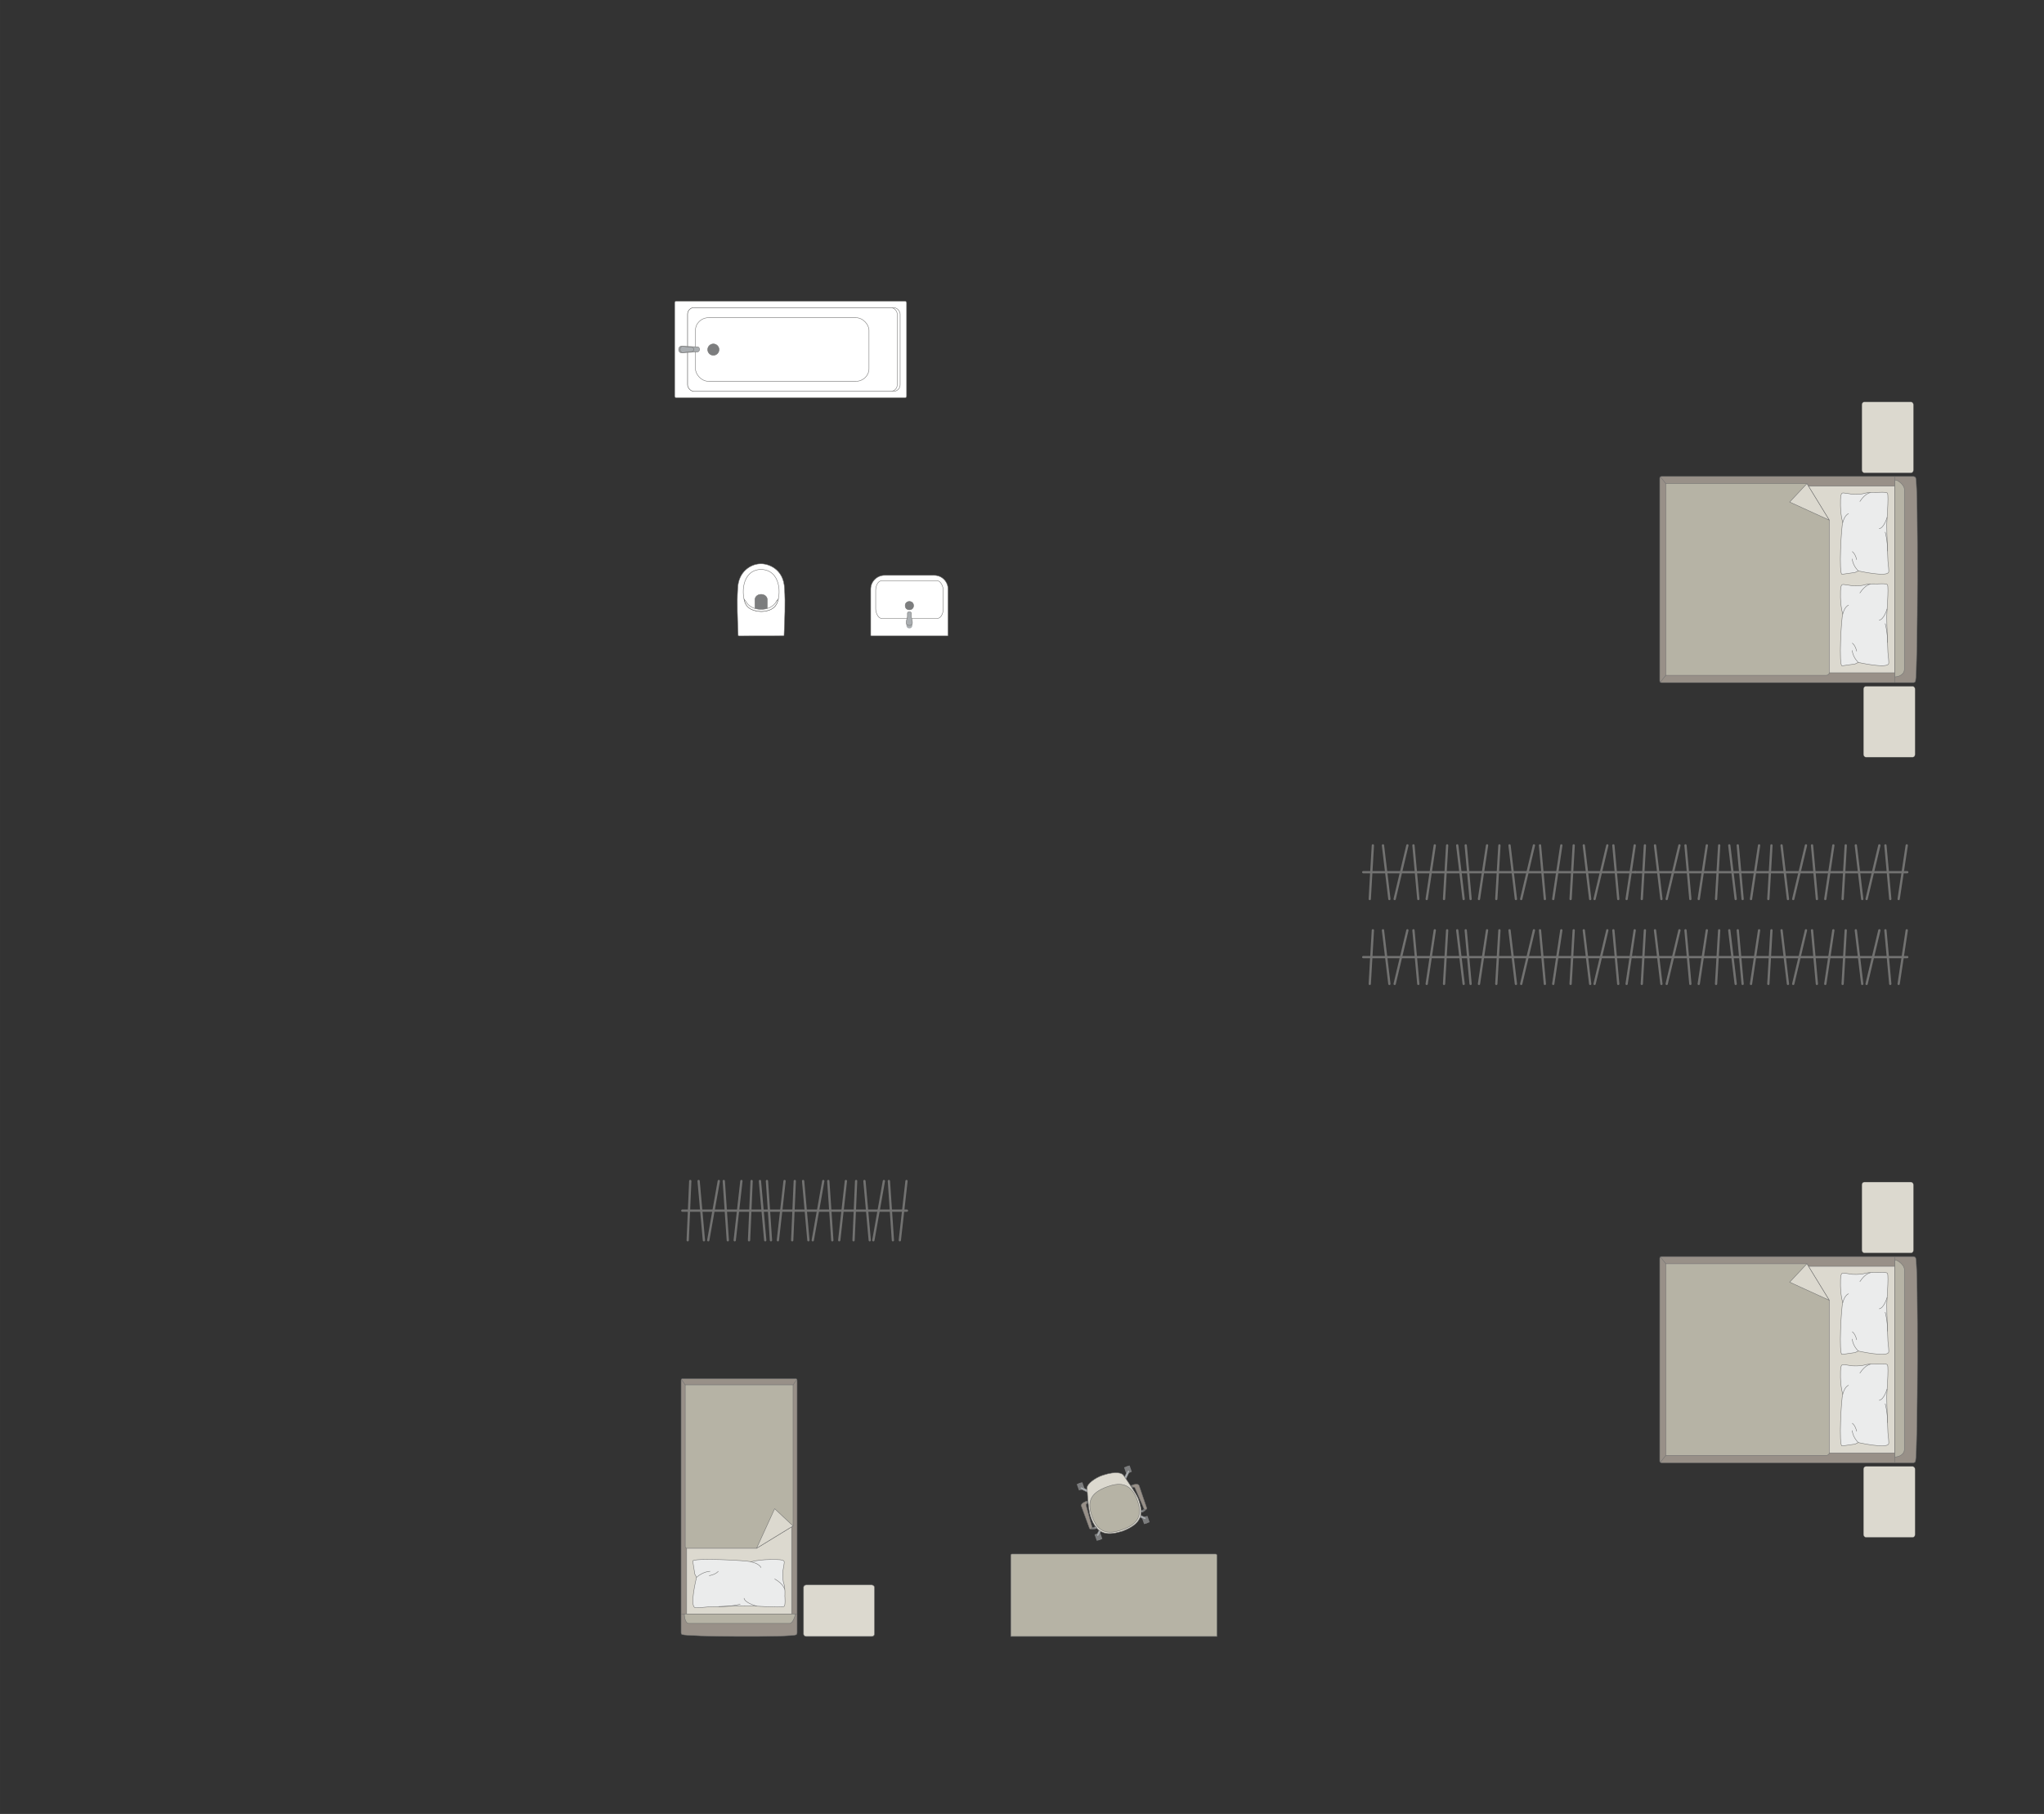 <?xml version="1.0" encoding="UTF-8"?>
<!DOCTYPE svg PUBLIC "-//W3C//DTD SVG 1.1//EN" "http://www.w3.org/Graphics/SVG/1.1/DTD/svg11.dtd">
<!-- Creator: CorelDRAW -->
<svg xmlns="http://www.w3.org/2000/svg" xml:space="preserve" width="158.64mm" height="140.805mm" version="1.1" style="shape-rendering:geometricPrecision; text-rendering:geometricPrecision; image-rendering:optimizeQuality; fill-rule:evenodd; clip-rule:evenodd"
viewBox="0 0 11435.06 10149.51"
 xmlns:xlink="http://www.w3.org/1999/xlink"
 xmlns:xodm="http://www.corel.com/coreldraw/odm/2003">
 <rect x="0" y="0" width="11435.06" height="10149.51" fill="#333333" stroke="none"/>
 <defs>
  <style type="text/css">
   <![CDATA[
    .str0 {stroke:#727271;stroke-width:2.54;stroke-miterlimit:22.926}
    .str1 {stroke:#727271;stroke-width:2.54;stroke-linejoin:round;stroke-miterlimit:22.926}
    .str2 {stroke:#727271;stroke-width:2.54;stroke-linecap:round;stroke-linejoin:round;stroke-miterlimit:22.926}
    .str3 {stroke:#727271;stroke-width:12.71;stroke-linecap:round;stroke-linejoin:round;stroke-miterlimit:22.926}
    .fil5 {fill:none}
    .fil7 {fill:#EBECEC}
    .fil3 {fill:#DCD9CF}
    .fil6 {fill:#B6B3A5}
    .fil2 {fill:#AAAEB1}
    .fil4 {fill:#989088}
    .fil1 {fill:#7C7D7E}
    .fil0 {fill:white}
   ]]>
  </style>
 </defs>
 <g id="мебель">
  <g id="_2249303471872">
   <rect class="fil0 str0" x="3774.43" y="1685.1" width="1297.48" height="540.61" rx="8.18" ry="8.17"/>
   <rect class="fil0 str1" x="3846.93" y="1721.24" width="1188.83" height="468.24" rx="36.58" ry="36.21"/>
   <rect class="fil0 str0" x="3846.93" y="1721.24" width="1172.54" height="468.24" rx="36.08" ry="36.21"/>
   <rect class="fil0 str0" x="3890.68" y="1777.64" width="970.83" height="355.87" rx="73.05" ry="70.62"/>
   <ellipse class="fil1 str0" cx="3990.91" cy="1956.13" rx="31.77" ry="31.76"/>
   <g>
    <path class="fil2 str0" d="M3810.61 1937.34l90.61 3.33c8.89,0.33 12.26,7.99 12.26,14.68l0 0c0,6.31 -5.18,13.53 -11.19,13.8l-91.68 4.21c-7.66,0.35 -13.94,-8.11 -13.94,-18.01l0 0c0,-9.91 6.28,-18.29 13.94,-18.01z"/>
    <path class="fil2 str0" d="M3818.59 1937.64l50.4 5.48c5.77,0.63 12.23,2.69 12.23,12.24l0 0c0,9.29 -7.52,11.64 -12.23,12.15l-49.46 5.45c-6.7,0.74 -14.58,-6.96 -14.58,-17.6l0 0c0,-10.69 7.31,-18.41 13.64,-17.72z"/>
   </g>
  </g>
  <rect class="fil3 str0" transform="matrix(-1.29034E-14 -0.487 -0.405 1.07249E-14 10704.7 2645.48)" width="813.73" height="712.01" rx="31.63" ry="31.63"/>
  <rect class="fil3 str0" transform="matrix(-1.29034E-14 -0.487 -0.405 1.07249E-14 10713.7 4236.51)" width="813.73" height="712.01" rx="31.63" ry="31.63"/>
  <g id="_2249303472352">
   <g>
    <path class="fil4 str0" d="M10716.24 3809.09c12.46,-49.33 15.85,-1084.58 1.38,-1133.05 0,-5.49 -7.31,-9.98 -12.74,-9.98l-1409.5 0c-5.44,0 -9.9,4.49 -9.9,9.98l0 1133.34c0,5.49 4.46,9.98 9.9,9.98l1305.51 0 103.99 0c5.44,0 11.36,-4.79 11.36,-10.28z"/>
    <line class="fil5 str0" x1="10601.01" y1="3819.37" x2="10601.01" y2= "2666.06" />
    <polygon class="fil3 str0" points="10601.01,2720.36 9330.79,2720.36 9330.79,3764.34 10601.01,3764.34 "/>
    <line class="fil5 str0" x1="9288.7" y1="3816.75" x2="9330.79" y2= "3764.34" />
    <line class="fil5 str0" x1="9330.79" y1="2720.36" x2="9289.18" y2= "2668.27" />
    <path class="fil6 str0" d="M10601.01 3787.29c24.23,-0.27 51.98,-14.96 53.03,-40.87l0 -1008.89c-0.4,-29.83 -53.03,-62.39 -53.03,-47.96l0 1097.72z"/>
    <path class="fil6 str0" d="M10108.75 2706.08l-789.54 0 0 1072.4 897.8 0c8.19,0.04 16.38,-6.29 16.64,-14.14 0,-347.54 0,-506.57 0,-854.11 -19.58,-32 -119.27,-194.96 -124.9,-204.16z"/>
    <polygon class="fil3 str1" points="10108.74,2706.09 10012.25,2809.01 10233.65,2910.24 "/>
   </g>
   <g>
    <path class="fil7 str2" d="M10565.69 3201.81c3.12,-5.7 -1.89,-41.9 -3.77,-62.91 0,0 -7.25,-175.09 -6.36,-192.24 -1.83,-21.72 12.66,-171.36 3.44,-187.09 -3.12,-8.47 -58.26,-4.29 -58.26,-4.29 0,0 -44.09,-2.9 -69.54,5.11 -25.47,8.02 -71.76,4.42 -71.76,4.42 0,0 -49.12,-8.38 -51.21,-6.29 -9.08,1.15 -10.78,23.28 -10.78,23.28 0,0 -6.39,80.07 11.79,142.74 -7.52,10.78 -23.65,294.07 -3.56,288.74l72.52 -10.27 17.88 -8.61c0,0 159.33,35.71 169.62,7.42z"/>
    <path class="fil5 str2" d="M10513.24 2958.07c26.73,-4.04 43.85,-62.62 43.85,-62.62"/>
    <path class="fil5 str2" d="M10405.19 2805.75c29.89,-45.78 57.79,-49.11 57.79,-49.11"/>
    <path class="fil5 str2" d="M10341.38 2874.07c-24.27,10.37 -32.16,50.46 -32.16,50.46"/>
    <path class="fil5 str2" d="M10396.06 3194.39c-32.84,-32.78 -33.53,-66.78 -33.53,-66.78"/>
    <path class="fil5 str2" d="M10386.95 3131.15c-8.26,-35.22 -24.43,-44.53 -24.43,-44.53"/>
    <path class="fil5 str2" d="M10559.7 3083.43c0.22,-62.48 -13.09,-106.03 -13.09,-106.03"/>
   </g>
   <g>
    <path class="fil7 str2" d="M10565.69 3713.89c3.12,-5.7 -1.89,-41.9 -3.77,-62.91 0,0 -7.25,-175.09 -6.36,-192.24 -1.83,-21.72 12.66,-171.36 3.44,-187.09 -3.12,-8.47 -58.26,-4.29 -58.26,-4.29 0,0 -44.09,-2.9 -69.54,5.11 -25.47,8.02 -71.76,4.42 -71.76,4.42 0,0 -49.12,-8.38 -51.21,-6.29 -9.08,1.15 -10.78,23.28 -10.78,23.28 0,0 -6.39,80.07 11.79,142.74 -7.52,10.78 -23.65,294.07 -3.56,288.74l72.52 -10.27 17.88 -8.61c0,0 159.33,35.71 169.62,7.42z"/>
    <path class="fil5 str2" d="M10513.24 3470.16c26.73,-4.04 43.85,-62.62 43.85,-62.62"/>
    <path class="fil5 str2" d="M10405.19 3317.84c29.89,-45.78 57.79,-49.11 57.79,-49.11"/>
    <path class="fil5 str2" d="M10341.38 3386.16c-24.27,10.37 -32.16,50.46 -32.16,50.46"/>
    <path class="fil5 str2" d="M10396.06 3706.48c-32.84,-32.78 -33.53,-66.78 -33.53,-66.78"/>
    <path class="fil5 str2" d="M10386.95 3643.23c-8.26,-35.22 -24.43,-44.53 -24.43,-44.53"/>
    <path class="fil5 str2" d="M10559.7 3595.51c0.22,-62.48 -13.09,-106.03 -13.09,-106.03"/>
   </g>
  </g>
  <g id="_2249303484112">
   <path class="fil0 str0" d="M4384.54 3557.8l-251.46 0.44c-2.17,0 -3.47,-1.57 -3.54,-3.45 -3.28,-90.77 -7.44,-179.02 -2.35,-261.85 3.45,-96.56 74.15,-135.64 121.85,-137.99 48.37,-4.44 136.43,29.41 139.69,137.99 6.02,86.49 0.83,174.57 -2.34,261.85 -0.11,1.17 -0.18,2.98 -1.85,3.01z"/>
   <path class="fil0 str0" d="M4343.46 3381.43c-28.83,53.36 -140.26,53.36 -170.99,0 -27.11,-53.54 -24.18,-189.84 82.07,-195.33 114.63,0 117.8,143.02 88.91,195.33z"/>
   <path class="fil1 str0" d="M4257.97 3409.33l-28.05 0c-3.94,-0.01 -6.16,-3.25 -6.17,-6.34 -0.09,-16.56 -0.17,-33.11 -0.26,-49.67 5.38,-37.98 65.5,-35.83 68.98,0.31 -0.09,16.45 -0.19,32.91 -0.29,49.35 0.11,3 -1.47,6.25 -4.26,6.34l-29.96 0.01z"/>
   <path class="fil0 str0" d="M4345.24 3361.79l8.83 -9.39c-7.45,36.92 -30.59,67.17 -95.94,69.03 -59.8,-3.31 -86.77,-25.2 -95.4,-68.2l8.77 9.72c14.49,30.79 50.98,46.91 86.47,46.36 33.58,0.6 71.64,-14.02 87.27,-47.53z"/>
  </g>
  <g id="_2249303486560">
   <path class="fil0 str0" d="M4948.52 3219.24l278.34 0c42.28,0 76.85,34.58 76.85,76.85l0 259.47c0,1.36 -1.1,2.47 -2.47,2.47l-427.56 0c-1.36,0 -2.47,-1.1 -2.47,-2.47l0 -259.03c0,-42.51 34.78,-77.29 77.29,-77.29z"/>
   <rect class="fil0 str0" x="4899" y="3249.39" width="377.87" height="210.96" rx="33.69" ry="54.04"/>
   <ellipse class="fil1 str0" cx="5087.47" cy="3388.63" rx="23.48" ry="23.37"/>
   <g>
    <circle class="fil2 str0" transform="matrix(-1.80599E-15 -0.08 -0.08 2.48551E-15 5087.44 3499.19)" r="208.2"/>
    <path class="fil2 str0" d="M5098.31 3448.92l0 -18.63c0,-3.73 -4.01,-6.78 -8.91,-6.78l-3.86 0c-4.9,0 -8.91,3.05 -8.91,6.78l0 18.71c0,11.98 -20.14,50.08 8.91,50.08l3.86 0c27.44,0 8.91,-38.1 8.91,-50.15z"/>
   </g>
  </g>
  <g id="_2249303489632">
   <g>
    <path class="fil4 str0" d="M3816.25 9145.63c27.75,12.46 610.08,15.85 637.34,1.38 3.09,0 5.62,-7.31 5.62,-12.74l0 -1409.5c0,-5.44 -2.52,-9.9 -5.62,-9.9l-637.51 0c-3.09,0 -5.62,4.46 -5.62,9.9l0 1305.51 0 103.99c0,5.44 2.7,11.36 5.78,11.36z"/>
    <line class="fil5 str0" x1="3810.47" y1="9030.4" x2="4459.21" y2= "9030.4" />
    <polygon class="fil3 str0" points="4428.66,9030.4 4428.66,7760.18 3841.42,7760.18 3841.42,9030.4 "/>
    <line class="fil5 str0" x1="3811.95" y1="7718.09" x2="3841.42" y2= "7760.18" />
    <line class="fil5 str0" x1="4428.66" y1="7760.18" x2="4457.96" y2= "7718.57" />
    <path class="fil6 str0" d="M3828.51 9030.4c0.15,24.23 8.42,51.98 22.99,53.03l567.49 0c16.78,-0.4 35.1,-53.03 26.98,-53.03l-617.47 0z"/>
    <path class="fil6 str0" d="M4436.69 8538.14l0 -789.53 -603.23 0 0 904.2c0.28,8.18 5.23,10.24 9.94,10.24 195.49,0 193.64,0 389.13,0 37.35,-22.85 175.28,-107.24 204.16,-124.9z"/>
    <polygon class="fil3 str1" points="4436.69,8538.13 4333.77,8441.63 4232.54,8663.03 "/>
   </g>
   <g>
    <path class="fil7 str2" d="M3888.46 8995.08c6.41,3.12 47.13,-1.89 70.77,-3.77 0,0 196.98,-7.25 216.27,-6.36 24.43,-1.83 192.78,12.66 210.47,3.44 9.54,-3.12 4.82,-58.26 4.82,-58.26 0,0 3.27,-44.09 -5.74,-69.54 -9.02,-25.47 -4.97,-71.76 -4.97,-71.76 0,0 9.43,-49.12 7.09,-51.21 -1.29,-9.08 -26.19,-10.78 -26.19,-10.78 0,0 -90.08,-6.39 -160.59,11.79 -12.12,-7.52 -330.82,-23.65 -324.83,-3.56l11.56 72.52 9.69 17.88c0,0 -40.17,159.33 -8.34,169.62z"/>
    <path class="fil5 str2" d="M4162.66 8942.63c4.55,26.73 70.45,43.85 70.45,43.85"/>
    <path class="fil5 str2" d="M4334.01 8834.58c51.51,29.89 55.25,57.79 55.25,57.79"/>
    <path class="fil5 str2" d="M4257.16 8770.77c-11.66,-24.27 -56.78,-32.16 -56.78,-32.16"/>
    <path class="fil5 str2" d="M3896.8 8825.46c36.87,-32.84 75.13,-33.53 75.13,-33.53"/>
    <path class="fil5 str2" d="M3967.95 8816.34c39.62,-8.26 50.1,-24.43 50.1,-24.43"/>
    <path class="fil5 str2" d="M4021.63 8989.1c70.29,0.22 119.28,-13.09 119.28,-13.09"/>
   </g>
  </g>
  <rect class="fil3 str0" x="4495.45" y="8868.09" width="396.45" height="288.33" rx="15.41" ry="12.81"/>
  <path class="fil6 str0" d="M6807.98 8702.35l0 454.07 -1153.31 0 0 -454.07c0,-3.99 3.25,-7.24 7.24,-7.24l1138.84 0c3.99,0 7.24,3.25 7.24,7.24z"/>
  <g id="_2249303501248">
   <rect class="fil1 str1" transform="matrix(0.057 -0.02 0.02 0.057 6123.42 8585.94)" width="546.72" height="626.19" rx="27.05" ry="27.05"/>
   <rect class="fil1 str1" transform="matrix(0.057 -0.02 0.02 0.057 6388.06 8492.39)" width="546.72" height="626.19" rx="27.05" ry="27.05"/>
   <rect class="fil1 str1" transform="matrix(0.057 -0.02 0.02 0.057 6023.74 8303.95)" width="546.72" height="626.19" rx="27.05" ry="27.05"/>
   <rect class="fil1 str1" transform="matrix(0.057 -0.02 0.02 0.057 6288.37 8210.4)" width="546.72" height="626.19" rx="27.05" ry="27.05"/>
   <rect class="fil1 str1" transform="matrix(0.048 -0.017 0.017 0.049 6133.19 8582.49)" width="244.75" height="731.08"/>
   <rect class="fil1 str1" transform="matrix(0.048 -0.017 0.017 0.049 6397.82 8488.94)" width="244.75" height="731.08"/>
   <rect class="fil1 str1" transform="matrix(0.048 -0.017 0.017 0.049 6298.14 8206.95)" width="244.75" height="731.08"/>
   <rect class="fil1 str1" transform="matrix(0.048 -0.017 0.017 0.049 6033.5 8300.5)" width="244.75" height="731.08"/>
   <path class="fil2 str0" d="M6043.51 8323.51l0 0c1.38,-2.9 5.32,-3.89 8.77,-2.28l43.27 20.29c3.46,1.62 4.98,5.67 3.6,8.57l0 0c-1.38,2.89 -5.49,4.25 -8.92,2.57l-42.98 -20.9c-3.43,-1.67 -5.13,-5.36 -3.74,-8.26z"/>
   <path class="fil2 str0" d="M6315.3 8227.43l0 0c-2.9,-1.38 -6.59,0.32 -8.25,3.74l-20.91 42.98c-1.67,3.43 -0.31,7.54 2.59,8.92l0 0c2.89,1.38 6.93,-0.14 8.56,-3.6l20.3 -43.27c1.62,-3.45 0.62,-7.39 -2.28,-8.77z"/>
   <path class="fil2 str0" d="M6411.22 8498.77l0 0c-1.38,2.9 -5.32,3.9 -8.78,2.28l-43.27 -20.29c-3.45,-1.61 -4.98,-5.67 -3.6,-8.56l0 0c1.38,-2.9 5.49,-4.25 8.92,-2.58l42.98 20.9c3.43,1.67 5.13,5.36 3.75,8.25z"/>
   <path class="fil2 str0" d="M6139.2 8594.92l0 0c2.9,1.38 6.59,-0.31 8.25,-3.74l20.91 -42.98c1.67,-3.43 0.31,-7.54 -2.59,-8.92l0 0c-2.9,-1.38 -6.93,0.14 -8.56,3.6l-20.3 43.27c-1.62,3.45 -0.62,7.4 2.28,8.77z"/>
   <path class="fil3 str0" d="M6170.42 8254.03l0 0c77.16,-24.83 108.14,-10.48 114.84,0.49 24.05,35.05 69.85,100.06 82.56,130.65 34.05,91.69 16.54,141.32 -86.8,181.74l0 0c-76.05,22.79 -144.29,31.27 -181.74,-86.81 -8.93,-26.61 -15.17,-103.44 -17.57,-156.08 -0.79,-20.63 43.42,-55.01 88.7,-69.99z"/>
   <path class="fil6 str0" d="M6195.5 8318.26l0 0c55.29,-19.54 128.33,-33.06 166.88,76.01l0 0c27.9,78.91 11.86,130.81 -83.95,164.69l0 0c-83.63,29.56 -136.88,15.63 -169.02,-75.26l0 0c-26.99,-76.36 -14.99,-129.71 86.08,-165.44z"/>
   <path class="fil4 str0" d="M6083.05 8411.68l-4.37 -12.35c0,0 -34.79,11.43 -29.21,27.24 5.59,15.81 45.76,125.42 45.76,125.42 2.54,6.72 16.96,2.41 14.9,-5.26l-34.82 -125.97c-0.6,-2.05 0.85,-7.14 7.73,-9.07z"/>
   <path class="fil1 str1" d="M6110.14 8546.72c0,0 9.02,0.35 18.92,-4.76l6.59 7.99c0,0 -17.29,9.93 -31.07,4.75l5.56 -7.97z"/>
   <path class="fil2 str0" d="M6123.04 8544.5c0,0 4.42,5.83 2.19,9.77 3.73,-1.1 7.21,-2.64 10.39,-4.32l-6.57 -8 -6.02 2.54z"/>
   <polygon class="fil1 str1" points="6087.62,8407.48 6082.23,8409.38 6079.2,8400.83 6086.8,8398.15 "/>
   <path class="fil4 str0" d="M6337.09 8321.91l-4.36 -12.35c0,0 34.25,-12.98 39.83,2.83 5.59,15.81 43.23,126.32 43.23,126.32 2.23,6.82 -11.68,12.54 -14.9,5.27l-52.08 -119.87c-0.82,-1.97 -5.15,-5.02 -11.72,-2.19z"/>
   <path class="fil1 str1" d="M6400.89 8443.98c0,0 -6.46,5.85 -17.38,8.09l-0.01 10.37c0,0 19.26,-3.07 26.72,-15.75l-9.33 -2.71z"/>
   <path class="fil2 str0" d="M6389.46 8450.36c0,0 0.23,7.32 4.44,8.98 -3.6,1.49 -6.83,2.4 -10.37,3.09l-0.02 -10.37 5.95 -1.71z"/>
   <polygon class="fil1 str1" points="6330.9,8321.52 6336.29,8319.61 6333.26,8311.06 6325.66,8313.75 "/>
  </g>
  <rect class="fil3 str0" transform="matrix(-1.29034E-14 -0.487 -0.405 1.07249E-14 10704.7 7010.49)" width="813.73" height="712.01" rx="31.63" ry="31.63"/>
  <rect class="fil3 str0" transform="matrix(-1.29034E-14 -0.487 -0.405 1.07249E-14 10713.7 8601.52)" width="813.73" height="712.01" rx="31.63" ry="31.63"/>
  <g id="_2249303462176">
   <g>
    <path class="fil4 str0" d="M10716.24 8174.1c12.46,-49.33 15.85,-1084.58 1.38,-1133.05 0,-5.49 -7.31,-9.98 -12.74,-9.98l-1409.5 0c-5.44,0 -9.9,4.49 -9.9,9.98l0 1133.34c0,5.49 4.46,9.98 9.9,9.98l1305.51 0 103.99 0c5.44,0 11.36,-4.79 11.36,-10.28z"/>
    <line class="fil5 str0" x1="10601.01" y1="8184.38" x2="10601.01" y2= "7031.07" />
    <polygon class="fil3 str0" points="10601.01,7085.37 9330.79,7085.37 9330.79,8129.35 10601.01,8129.35 "/>
    <line class="fil5 str0" x1="9288.7" y1="8181.76" x2="9330.79" y2= "8129.35" />
    <line class="fil5 str0" x1="9330.79" y1="7085.37" x2="9289.18" y2= "7033.28" />
    <path class="fil6 str0" d="M10601.01 8152.3c24.23,-0.27 51.98,-14.96 53.03,-40.87l0 -1008.89c-0.4,-29.83 -53.03,-62.39 -53.03,-47.96l0 1097.72z"/>
    <path class="fil6 str0" d="M10108.75 7071.09l-789.54 0 0 1072.4 897.8 0c8.19,0.04 16.38,-6.29 16.64,-14.14 0,-347.54 0,-506.57 0,-854.11 -19.58,-32 -119.27,-194.96 -124.9,-204.16z"/>
    <polygon class="fil3 str1" points="10108.74,7071.1 10012.25,7174.01 10233.65,7275.25 "/>
   </g>
   <g>
    <path class="fil7 str2" d="M10565.69 7566.82c3.12,-5.7 -1.89,-41.9 -3.77,-62.91 0,0 -7.25,-175.09 -6.36,-192.24 -1.83,-21.72 12.66,-171.36 3.44,-187.09 -3.12,-8.47 -58.26,-4.29 -58.26,-4.29 0,0 -44.09,-2.9 -69.54,5.11 -25.47,8.02 -71.76,4.42 -71.76,4.42 0,0 -49.12,-8.38 -51.21,-6.29 -9.08,1.15 -10.78,23.28 -10.78,23.28 0,0 -6.39,80.07 11.79,142.74 -7.52,10.78 -23.65,294.07 -3.56,288.74l72.52 -10.27 17.88 -8.61c0,0 159.33,35.71 169.62,7.42z"/>
    <path class="fil5 str2" d="M10513.24 7323.08c26.73,-4.04 43.85,-62.62 43.85,-62.62"/>
    <path class="fil5 str2" d="M10405.19 7170.76c29.89,-45.78 57.79,-49.11 57.79,-49.11"/>
    <path class="fil5 str2" d="M10341.38 7239.08c-24.27,10.37 -32.16,50.46 -32.16,50.46"/>
    <path class="fil5 str2" d="M10396.06 7559.4c-32.84,-32.78 -33.53,-66.78 -33.53,-66.78"/>
    <path class="fil5 str2" d="M10386.95 7496.16c-8.26,-35.22 -24.43,-44.53 -24.43,-44.53"/>
    <path class="fil5 str2" d="M10559.7 7448.44c0.22,-62.48 -13.09,-106.03 -13.09,-106.03"/>
   </g>
   <g>
    <path class="fil7 str2" d="M10565.69 8078.9c3.12,-5.7 -1.89,-41.9 -3.77,-62.91 0,0 -7.25,-175.09 -6.36,-192.24 -1.83,-21.72 12.66,-171.36 3.44,-187.09 -3.12,-8.47 -58.26,-4.29 -58.26,-4.29 0,0 -44.09,-2.9 -69.54,5.11 -25.47,8.02 -71.76,4.42 -71.76,4.42 0,0 -49.12,-8.38 -51.21,-6.29 -9.08,1.15 -10.78,23.28 -10.78,23.28 0,0 -6.39,80.07 11.79,142.74 -7.52,10.78 -23.65,294.07 -3.56,288.74l72.52 -10.27 17.88 -8.61c0,0 159.33,35.71 169.62,7.42z"/>
    <path class="fil5 str2" d="M10513.24 7835.16c26.73,-4.04 43.85,-62.62 43.85,-62.62"/>
    <path class="fil5 str2" d="M10405.19 7682.85c29.89,-45.78 57.79,-49.11 57.79,-49.11"/>
    <path class="fil5 str2" d="M10341.38 7751.17c-24.27,10.37 -32.16,50.46 -32.16,50.46"/>
    <path class="fil5 str2" d="M10396.06 8071.49c-32.84,-32.78 -33.53,-66.78 -33.53,-66.78"/>
    <path class="fil5 str2" d="M10386.95 8008.24c-8.26,-35.22 -24.43,-44.53 -24.43,-44.53"/>
    <path class="fil5 str2" d="M10559.7 7960.52c0.22,-62.48 -13.09,-106.03 -13.09,-106.03"/>
   </g>
  </g>
  <g id="_2249457385312">
   <line class="fil5 str3" x1="3817.11" y1="6773.83" x2="5073.92" y2= "6773.83" />
   <line class="fil5 str3" x1="3847.32" y1="6939.55" x2="3861.67" y2= "6608.11" />
   <line class="fil5 str3" x1="3908.36" y1="6608.11" x2="3937.95" y2= "6939.55" />
   <line class="fil5 str3" x1="3962.33" y1="6939.55" x2="4021.24" y2= "6608.11" />
   <line class="fil5 str3" x1="4071.64" y1="6939.55" x2="4049.19" y2= "6608.11" />
   <line class="fil5 str3" x1="4147.73" y1="6608.11" x2="4110.37" y2= "6939.55" />
   <line class="fil5 str3" x1="4190.5" y1="6939.55" x2="4204.85" y2= "6608.11" />
   <line class="fil5 str3" x1="4251.47" y1="6608.11" x2="4281.07" y2= "6939.55" />
   <line class="fil5 str3" x1="4313.13" y1="6939.55" x2="4290.68" y2= "6608.11" />
   <line class="fil5 str3" x1="4389.21" y1="6608.11" x2="4351.86" y2= "6939.55" />
   <line class="fil5 str3" x1="4431.98" y1="6939.55" x2="4446.33" y2= "6608.11" />
   <line class="fil5 str3" x1="4493.03" y1="6608.11" x2="4522.55" y2= "6939.55" />
   <line class="fil5 str3" x1="4546.99" y1="6939.55" x2="4605.84" y2= "6608.11" />
   <line class="fil5 str3" x1="4633.85" y1="6608.11" x2="4656.31" y2= "6939.55" />
   <line class="fil5 str3" x1="4695.04" y1="6939.55" x2="4732.32" y2= "6608.11" />
   <line class="fil5 str3" x1="4789.51" y1="6608.11" x2="4775.16" y2= "6939.55" />
   <line class="fil5 str3" x1="4865.73" y1="6939.55" x2="4836.14" y2= "6608.11" />
   <line class="fil5 str3" x1="4944.9" y1="6608.11" x2="4885.99" y2= "6939.55" />
   <line class="fil5 str3" x1="4995.3" y1="6939.55" x2="4972.85" y2= "6608.11" />
   <line class="fil5 str3" x1="5071.38" y1="6608.11" x2="5034.03" y2= "6939.55" />
  </g>
  <g id="_2249457412864">
   <line class="fil5 str3" x1="7626.49" y1="4880.16" x2="9148.38" y2= "4880.16" />
   <line class="fil5 str3" x1="7663.08" y1="5030.23" x2="7680.46" y2= "4730.08" />
   <line class="fil5 str3" x1="7737" y1="4730.08" x2="7772.83" y2= "5030.23" />
   <line class="fil5 str3" x1="7802.35" y1="5030.23" x2="7873.69" y2= "4730.08" />
   <line class="fil5 str3" x1="7934.72" y1="5030.23" x2="7907.53" y2= "4730.08" />
   <line class="fil5 str3" x1="8026.84" y1="4730.08" x2="7981.61" y2= "5030.23" />
   <line class="fil5 str3" x1="8078.64" y1="5030.23" x2="8096.01" y2= "4730.08" />
   <line class="fil5 str3" x1="8152.47" y1="4730.08" x2="8188.31" y2= "5030.23" />
   <line class="fil5 str3" x1="8227.14" y1="5030.23" x2="8199.95" y2= "4730.08" />
   <line class="fil5 str3" x1="8319.26" y1="4730.08" x2="8274.03" y2= "5030.23" />
   <line class="fil5 str3" x1="8371.05" y1="5030.23" x2="8388.43" y2= "4730.08" />
   <line class="fil5 str3" x1="8444.97" y1="4730.08" x2="8480.72" y2= "5030.23" />
   <line class="fil5 str3" x1="8510.32" y1="5030.23" x2="8581.58" y2= "4730.08" />
   <line class="fil5 str3" x1="8615.5" y1="4730.08" x2="8642.69" y2= "5030.23" />
   <line class="fil5 str3" x1="8689.58" y1="5030.23" x2="8734.73" y2= "4730.08" />
   <line class="fil5 str3" x1="8803.99" y1="4730.08" x2="8786.61" y2= "5030.23" />
   <line class="fil5 str3" x1="8896.28" y1="5030.23" x2="8860.44" y2= "4730.08" />
   <line class="fil5 str3" x1="8992.15" y1="4730.08" x2="8920.81" y2= "5030.23" />
   <line class="fil5 str3" x1="9053.18" y1="5030.23" x2="9025.99" y2= "4730.08" />
   <line class="fil5 str3" x1="9145.3" y1="4730.08" x2="9100.07" y2= "5030.23" />
  </g>
  <g id="_2249457420112">
   <line class="fil5 str3" x1="9148.38" y1="4880.16" x2="10670.26" y2= "4880.16" />
   <line class="fil5 str3" x1="9184.96" y1="5030.23" x2="9202.34" y2= "4730.08" />
   <line class="fil5 str3" x1="9258.88" y1="4730.08" x2="9294.72" y2= "5030.23" />
   <line class="fil5 str3" x1="9324.23" y1="5030.23" x2="9395.57" y2= "4730.08" />
   <line class="fil5 str3" x1="9456.6" y1="5030.23" x2="9429.41" y2= "4730.08" />
   <line class="fil5 str3" x1="9548.73" y1="4730.08" x2="9503.49" y2= "5030.23" />
   <line class="fil5 str3" x1="9600.52" y1="5030.23" x2="9617.9" y2= "4730.08" />
   <line class="fil5 str3" x1="9674.36" y1="4730.08" x2="9710.19" y2= "5030.23" />
   <line class="fil5 str3" x1="9749.02" y1="5030.23" x2="9721.83" y2= "4730.08" />
   <line class="fil5 str3" x1="9841.15" y1="4730.08" x2="9795.92" y2= "5030.23" />
   <line class="fil5 str3" x1="9892.94" y1="5030.23" x2="9910.32" y2= "4730.08" />
   <line class="fil5 str3" x1="9966.85" y1="4730.08" x2="10002.6" y2= "5030.23" />
   <line class="fil5 str3" x1="10032.21" y1="5030.23" x2="10103.46" y2= "4730.08" />
   <line class="fil5 str3" x1="10137.38" y1="4730.08" x2="10164.57" y2= "5030.23" />
   <line class="fil5 str3" x1="10211.47" y1="5030.23" x2="10256.61" y2= "4730.08" />
   <line class="fil5 str3" x1="10325.88" y1="4730.08" x2="10308.5" y2= "5030.23" />
   <line class="fil5 str3" x1="10418.16" y1="5030.23" x2="10382.33" y2= "4730.08" />
   <line class="fil5 str3" x1="10514.03" y1="4730.08" x2="10442.69" y2= "5030.23" />
   <line class="fil5 str3" x1="10575.06" y1="5030.23" x2="10547.88" y2= "4730.08" />
   <line class="fil5 str3" x1="10667.19" y1="4730.08" x2="10621.95" y2= "5030.23" />
  </g>
  <g id="_2249457425536">
   <line class="fil5 str3" x1="7626.49" y1="5355.25" x2="9148.38" y2= "5355.25" />
   <line class="fil5 str3" x1="7663.08" y1="5505.29" x2="7680.46" y2= "5205.21" />
   <line class="fil5 str3" x1="7737" y1="5205.21" x2="7772.83" y2= "5505.29" />
   <line class="fil5 str3" x1="7802.35" y1="5505.29" x2="7873.69" y2= "5205.21" />
   <line class="fil5 str3" x1="7934.72" y1="5505.29" x2="7907.53" y2= "5205.21" />
   <line class="fil5 str3" x1="8026.84" y1="5205.21" x2="7981.61" y2= "5505.29" />
   <line class="fil5 str3" x1="8078.64" y1="5505.29" x2="8096.01" y2= "5205.21" />
   <line class="fil5 str3" x1="8152.47" y1="5205.21" x2="8188.31" y2= "5505.29" />
   <line class="fil5 str3" x1="8227.14" y1="5505.29" x2="8199.95" y2= "5205.21" />
   <line class="fil5 str3" x1="8319.26" y1="5205.21" x2="8274.03" y2= "5505.29" />
   <line class="fil5 str3" x1="8371.05" y1="5505.29" x2="8388.43" y2= "5205.21" />
   <line class="fil5 str3" x1="8444.97" y1="5205.21" x2="8480.72" y2= "5505.29" />
   <line class="fil5 str3" x1="8510.32" y1="5505.29" x2="8581.58" y2= "5205.21" />
   <line class="fil5 str3" x1="8615.5" y1="5205.21" x2="8642.69" y2= "5505.29" />
   <line class="fil5 str3" x1="8689.58" y1="5505.29" x2="8734.73" y2= "5205.21" />
   <line class="fil5 str3" x1="8803.99" y1="5205.21" x2="8786.61" y2= "5505.29" />
   <line class="fil5 str3" x1="8896.28" y1="5505.29" x2="8860.44" y2= "5205.21" />
   <line class="fil5 str3" x1="8992.15" y1="5205.21" x2="8920.81" y2= "5505.29" />
   <line class="fil5 str3" x1="9053.18" y1="5505.29" x2="9025.99" y2= "5205.21" />
   <line class="fil5 str3" x1="9145.3" y1="5205.21" x2="9100.07" y2= "5505.29" />
  </g>
  <g id="_2249457430144">
   <line class="fil5 str3" x1="9148.38" y1="5355.25" x2="10670.26" y2= "5355.25" />
   <line class="fil5 str3" x1="9184.96" y1="5505.29" x2="9202.34" y2= "5205.21" />
   <line class="fil5 str3" x1="9258.88" y1="5205.21" x2="9294.72" y2= "5505.29" />
   <line class="fil5 str3" x1="9324.23" y1="5505.29" x2="9395.57" y2= "5205.21" />
   <line class="fil5 str3" x1="9456.6" y1="5505.29" x2="9429.41" y2= "5205.21" />
   <line class="fil5 str3" x1="9548.73" y1="5205.21" x2="9503.49" y2= "5505.29" />
   <line class="fil5 str3" x1="9600.52" y1="5505.29" x2="9617.9" y2= "5205.21" />
   <line class="fil5 str3" x1="9674.36" y1="5205.21" x2="9710.19" y2= "5505.29" />
   <line class="fil5 str3" x1="9749.02" y1="5505.29" x2="9721.83" y2= "5205.21" />
   <line class="fil5 str3" x1="9841.15" y1="5205.21" x2="9795.92" y2= "5505.29" />
   <line class="fil5 str3" x1="9892.94" y1="5505.29" x2="9910.32" y2= "5205.21" />
   <line class="fil5 str3" x1="9966.85" y1="5205.21" x2="10002.6" y2= "5505.29" />
   <line class="fil5 str3" x1="10032.21" y1="5505.29" x2="10103.46" y2= "5205.21" />
   <line class="fil5 str3" x1="10137.38" y1="5205.21" x2="10164.57" y2= "5505.29" />
   <line class="fil5 str3" x1="10211.47" y1="5505.29" x2="10256.61" y2= "5205.21" />
   <line class="fil5 str3" x1="10325.88" y1="5205.21" x2="10308.5" y2= "5505.29" />
   <line class="fil5 str3" x1="10418.16" y1="5505.29" x2="10382.33" y2= "5205.21" />
   <line class="fil5 str3" x1="10514.03" y1="5205.21" x2="10442.69" y2= "5505.29" />
   <line class="fil5 str3" x1="10575.06" y1="5505.29" x2="10547.88" y2= "5205.21" />
   <line class="fil5 str3" x1="10667.19" y1="5205.21" x2="10621.95" y2= "5505.29" />
  </g>
 </g>
 <g id="контур">
  <polygon class="fil5" points="-0,0 11435.06,0 11435.06,10149.51 -0,10149.51 "/>
 </g>
</svg>
